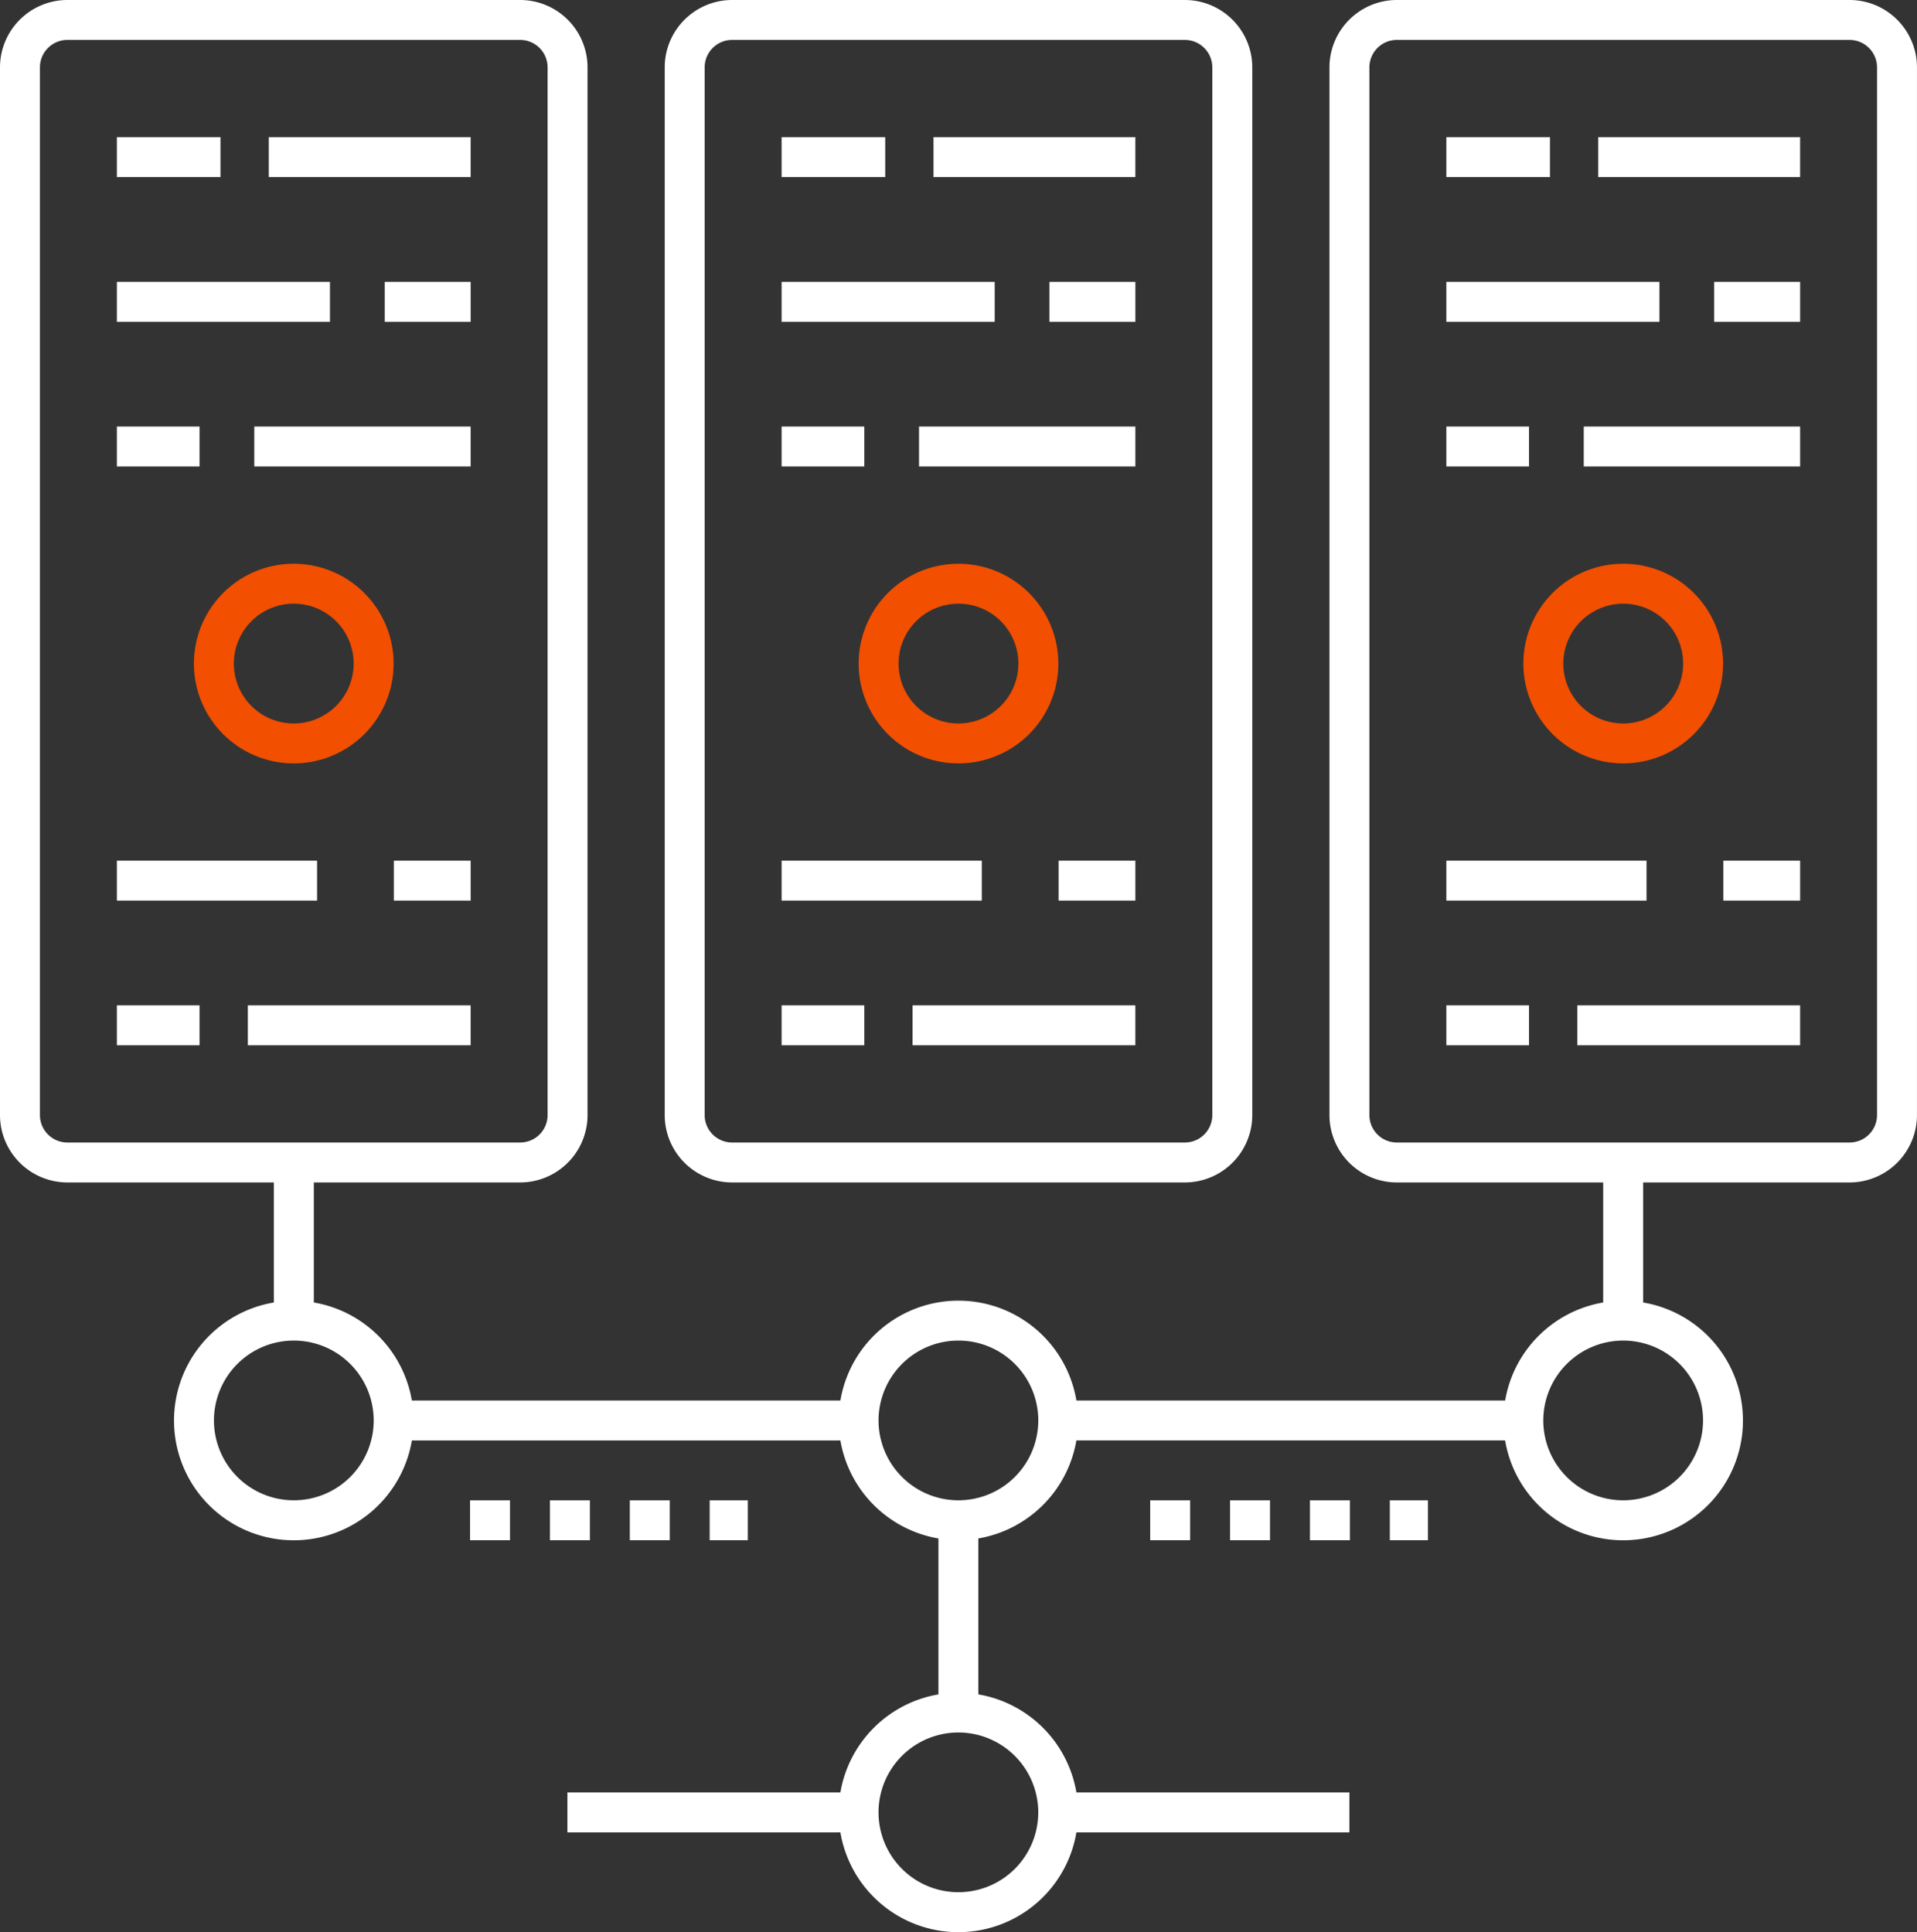 <svg xmlns="http://www.w3.org/2000/svg" width="248.852" height="250.863" viewBox="0 0 248.852 250.863"><rect x="0" y="0" width="248.852" height="250.863" fill="#333333" stroke="none"/><g transform="translate(-109 -231.89)"><path d="M117.748,385.414h26.805V401a15.545,15.545,0,1,0,17.911,17.911h55.63a15.57,15.57,0,0,0,12.727,12.727v20.247a15.566,15.566,0,0,0-12.727,12.727H182.657v5.184h35.437a15.534,15.534,0,0,0,30.638,0h35.437v-5.184H248.732A15.564,15.564,0,0,0,236,451.882V431.635a15.567,15.567,0,0,0,12.728-12.727h55.656A15.545,15.545,0,1,0,322.3,401V385.414h26.8a8.756,8.756,0,0,0,8.748-8.745V240.635a8.756,8.756,0,0,0-8.748-8.745H290.327a8.755,8.755,0,0,0-8.745,8.745V376.669a8.755,8.755,0,0,0,8.745,8.745h26.788V401a15.567,15.567,0,0,0-12.727,12.727H248.732a15.533,15.533,0,0,0-30.638,0h-55.63A15.57,15.57,0,0,0,149.74,401V385.414h26.785a8.755,8.755,0,0,0,8.745-8.745V240.635a8.755,8.755,0,0,0-8.745-8.745H117.748A8.756,8.756,0,0,0,109,240.635V376.669a8.755,8.755,0,0,0,8.748,8.745Zm172.579-5.184a3.564,3.564,0,0,1-3.561-3.561V240.635a3.564,3.564,0,0,1,3.561-3.561H349.1a3.565,3.565,0,0,1,3.564,3.561V376.669a3.565,3.565,0,0,1-3.564,3.561Zm29.38,25.715a10.369,10.369,0,1,1-10.368,10.37,10.382,10.382,0,0,1,10.368-10.37ZM243.78,467.2a10.368,10.368,0,1,1-10.368-10.37A10.379,10.379,0,0,1,243.78,467.2Zm-10.368-61.256a10.369,10.369,0,1,1-10.367,10.37,10.379,10.379,0,0,1,10.367-10.37Zm-75.9,10.37a10.369,10.369,0,1,1-10.368-10.37,10.381,10.381,0,0,1,10.368,10.37ZM114.184,240.635a3.565,3.565,0,0,1,3.564-3.561h58.777a3.564,3.564,0,0,1,3.561,3.561V376.669a3.564,3.564,0,0,1-3.561,3.561H117.748a3.565,3.565,0,0,1-3.564-3.561Zm0,0" transform="translate(0 0)" fill="#fff"/><rect width="26.203" height="5.184" transform="translate(143.892 249.698)" fill="#fff"/><rect width="13.448" height="5.184" transform="translate(124.174 249.698)" fill="#fff"/><rect width="11.156" height="5.184" transform="translate(158.942 268.488)" fill="#fff"/><rect width="27.659" height="5.184" transform="translate(124.174 268.488)" fill="#fff"/><rect width="28.085" height="5.184" transform="translate(142.01 287.272)" fill="#fff"/><rect width="10.73" height="5.184" transform="translate(124.174 287.272)" fill="#fff"/><rect width="9.97" height="5.184" transform="translate(160.128 343.635)" fill="#fff"/><rect width="25.986" height="5.184" transform="translate(124.174 343.635)" fill="#fff"/><rect width="28.922" height="5.184" transform="translate(141.173 362.42)" fill="#fff"/><rect width="10.73" height="5.184" transform="translate(124.174 362.42)" fill="#fff"/><path d="M160.013,342.531a12.961,12.961,0,1,0,12.96,12.962,12.976,12.976,0,0,0-12.96-12.962Zm0,20.738a7.777,7.777,0,1,1,7.776-7.776,7.786,7.786,0,0,1-7.776,7.776Zm0,0" transform="translate(-12.878 -37.446)" fill="#f24f00"/><path d="M248.181,385.414h58.777a8.757,8.757,0,0,0,8.748-8.745V240.635a8.757,8.757,0,0,0-8.748-8.745H248.181a8.757,8.757,0,0,0-8.747,8.745V376.669a8.757,8.757,0,0,0,8.747,8.745ZM244.62,240.635a3.564,3.564,0,0,1,3.561-3.561h58.777a3.564,3.564,0,0,1,3.561,3.561V376.669a3.564,3.564,0,0,1-3.561,3.561H248.181a3.564,3.564,0,0,1-3.561-3.561Zm0,0" transform="translate(-44.145 0)" fill="#fff"/><rect width="26.203" height="5.184" transform="translate(230.18 249.698)" fill="#fff"/><rect width="13.448" height="5.184" transform="translate(210.465 249.698)" fill="#fff"/><rect width="11.156" height="5.184" transform="translate(245.231 268.488)" fill="#fff"/><rect width="27.661" height="5.184" transform="translate(210.465 268.488)" fill="#fff"/><rect width="28.085" height="5.184" transform="translate(228.301 287.272)" fill="#fff"/><rect width="10.73" height="5.184" transform="translate(210.465 287.272)" fill="#fff"/><rect width="9.964" height="5.184" transform="translate(246.422 343.635)" fill="#fff"/><rect width="25.986" height="5.184" transform="translate(210.465 343.635)" fill="#fff"/><rect width="28.92" height="5.184" transform="translate(227.464 362.42)" fill="#fff"/><rect width="10.73" height="5.184" transform="translate(210.465 362.42)" fill="#fff"/><path d="M290.45,342.531a12.961,12.961,0,1,0,12.962,12.962,12.978,12.978,0,0,0-12.962-12.962Zm0,20.738a7.777,7.777,0,1,1,7.776-7.776,7.786,7.786,0,0,1-7.776,7.776Zm0,0" transform="translate(-57.025 -37.446)" fill="#f24f00"/><rect width="26.206" height="5.184" transform="translate(316.471 249.698)" fill="#fff"/><rect width="13.448" height="5.184" transform="translate(296.756 249.698)" fill="#fff"/><rect width="11.158" height="5.184" transform="translate(331.521 268.488)" fill="#fff"/><rect width="27.661" height="5.184" transform="translate(296.756 268.488)" fill="#fff"/><rect width="28.087" height="5.184" transform="translate(314.592 287.272)" fill="#fff"/><rect width="10.73" height="5.184" transform="translate(296.756 287.272)" fill="#fff"/><rect width="9.967" height="5.184" transform="translate(332.713 343.635)" fill="#fff"/><rect width="25.986" height="5.184" transform="translate(296.756 343.635)" fill="#fff"/><rect width="28.925" height="5.184" transform="translate(313.753 362.42)" fill="#fff"/><rect width="10.73" height="5.184" transform="translate(296.756 362.42)" fill="#fff"/><path d="M420.886,368.453a12.961,12.961,0,1,0-12.96-12.96,12.976,12.976,0,0,0,12.96,12.96Zm0-20.738a7.777,7.777,0,1,1-7.776,7.779,7.786,7.786,0,0,1,7.776-7.779Zm0,0" transform="translate(-101.171 -37.446)" fill="#f24f00"/><rect width="5.184" height="5.184" transform="translate(258.311 426.684)" fill="#fff"/><rect width="4.948" height="5.184" transform="translate(289.418 426.684)" fill="#fff"/><rect width="5.184" height="5.184" transform="translate(268.679 426.684)" fill="#fff"/><rect width="5.184" height="5.184" transform="translate(279.05 426.684)" fill="#fff"/><rect width="4.951" height="5.184" transform="translate(201.126 426.684)" fill="#fff"/><rect width="5.184" height="5.184" transform="translate(170.02 426.684)" fill="#fff"/><rect width="5.184" height="5.184" transform="translate(190.758 426.684)" fill="#fff"/><rect width="5.184" height="5.184" transform="translate(180.391 426.684)" fill="#fff"/></g></svg>